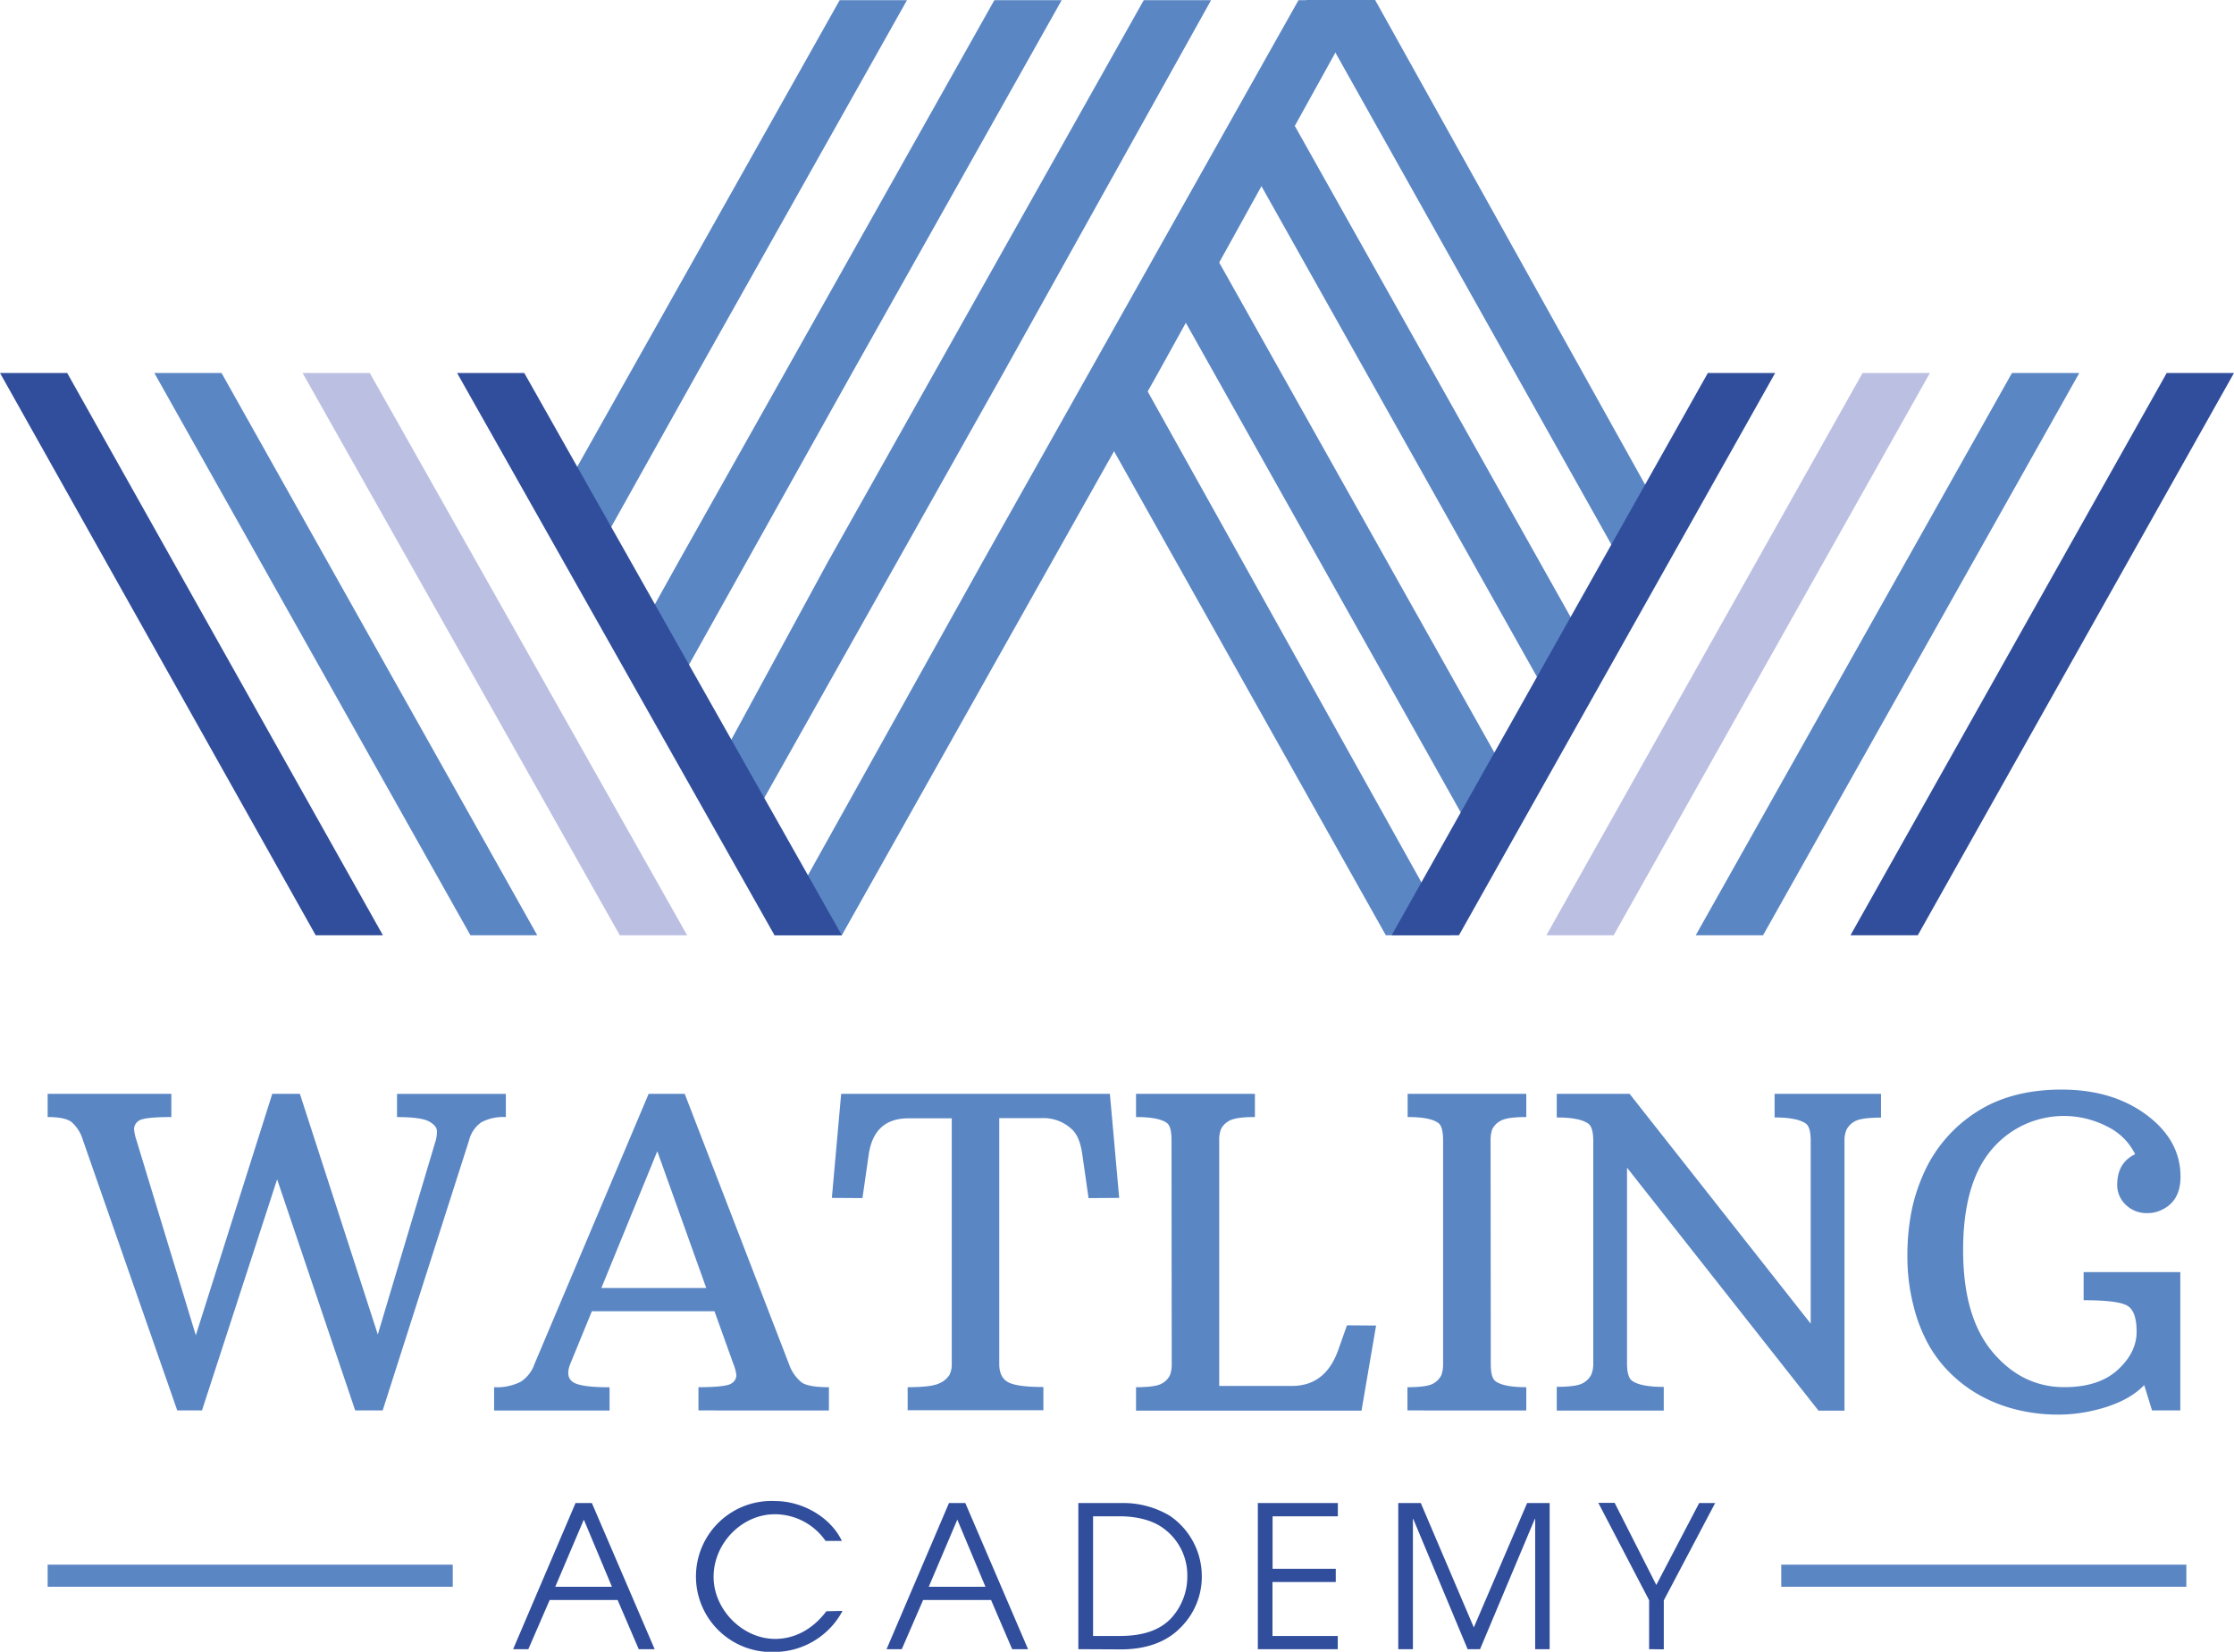 <svg xmlns="http://www.w3.org/2000/svg" id="Layer_1" data-name="Layer 1" viewBox="0 0 547.61 404.95"><polygon points="397.9 138.69 320.11 0 337.08 0 409.19 129.47 397.9 138.69" style="fill:#5a86c4"></polygon><polygon points="378.31 168.72 300.92 30.87 317.39 30.87 389.61 159.5 378.31 168.72" style="fill:#5a86c4"></polygon><polygon points="360.03 202.67 282.64 64.82 298.45 63.64 371.33 193.45 360.03 202.67" style="fill:#5a86c4"></polygon><polygon points="339.7 229.29 264.9 96.06 280.7 94.85 355.66 229.29 339.7 229.29" style="fill:#5a86c4"></polygon><polyline points="334.47 0 318.29 0.05 240.78 137.9 240.78 137.9 189.85 229.29 206.35 229.29 283.87 91.44" style="fill:#5a86c4"></polyline><path d="M280.36.05,202.85,137.9l-29.16,53.7a150.93,150.93,0,0,1,9.17,12L245.94,91.44,296.86.05Z" style="fill:#5a86c4"></path><path d="M243.74.05,166.23,137.9l-13,23.36c2.78,4.83,5.63,9.6,8.63,14.29l47-84.11L260.24.05Z" style="fill:#5a86c4"></path><path d="M142.51,142.28l28.41-50.84L222.32.05h-16.5L134.05,127.67C137,132.49,139.75,137.38,142.51,142.28Z" style="fill:#5a86c4"></path><polygon points="470.1 229.29 547.61 91.44 531.12 91.44 453.6 229.29 470.1 229.29" style="fill:#314e9c"></polygon><polygon points="432.17 229.29 509.69 91.44 493.19 91.44 415.67 229.29 432.17 229.29" style="fill:#5a86c4"></polygon><polygon points="395.55 229.29 473.07 91.44 456.57 91.44 379.06 229.29 395.55 229.29" style="fill:#bbbfe2"></polygon><polygon points="357.63 229.29 435.14 91.44 418.64 91.44 341.13 229.29 357.63 229.29" style="fill:#314e9c"></polygon><polygon points="77.38 229.29 0 91.44 16.47 91.44 93.86 229.29 77.38 229.29" style="fill:#314e9c"></polygon><polygon points="115.31 229.29 37.83 91.44 54.3 91.44 131.69 229.29 115.31 229.29" style="fill:#5a86c4"></polygon><polygon points="151.93 229.29 74.17 91.44 90.64 91.44 168.43 229.29 151.93 229.29" style="fill:#bbbfe2"></polygon><polygon points="189.85 229.29 112.04 91.44 128.51 91.44 206.35 229.29 189.85 229.29" style="fill:#314e9c"></polygon><path d="M156.57,404.32l-5.18-12.06H134.74l-5.23,12.06h-3.73l15.3-35.83h4l15.39,35.83Zm-13.46-31.76-7,16.46H150Z" style="fill:#314e9c"></path><path d="M206.53,394.93A19,19,0,0,1,190,405a18.52,18.52,0,1,1-.05-37c6.64,0,13.56,3.83,16.42,9.78h-4a15.16,15.16,0,0,0-12.45-6.54c-8,0-15,7.07-15,15.35,0,8,7.07,15.21,15.1,15.21,4.89,0,9.3-2.47,12.54-6.78Z" style="fill:#314e9c"></path><path d="M248.11,404.32l-5.18-12.06H226.28l-5.23,12.06h-3.73l15.3-35.83h4L252,404.32Zm-13.45-31.76-7,16.46h13.9Z" style="fill:#314e9c"></path><path d="M264.33,404.32V368.49h10.6a22.25,22.25,0,0,1,11.86,3.15,17.93,17.93,0,0,1,7.8,15A17.49,17.49,0,0,1,289.41,399c-3.49,3.63-8.57,5.37-14.62,5.37Zm10.17-3.24c5.95,0,9.92-1.55,12.54-4.31a15.07,15.07,0,0,0,4-10.36,14.21,14.21,0,0,0-5.72-11.62c-2.51-1.94-6.34-3.05-10.94-3.05h-6.44v29.34Z" style="fill:#314e9c"></path><path d="M308.33,404.32V368.49h19.61v3.25h-16v12.87h15.49v3.25H311.92v13.22h16v3.24Z" style="fill:#314e9c"></path><path d="M376.31,404.32V372.41h-.1L362.8,404.32h-3.05l-13.32-31.91h-.09v31.91h-3.59V368.49h5.52l13,30.5,13.07-30.5h5.52v35.83Z" style="fill:#314e9c"></path><path d="M404.24,404.32v-12l-12.45-23.87h4L406,388.58l10.51-20.09h3.92l-12.59,23.87v12Z" style="fill:#314e9c"></path><path d="M20.32,279.5a9.38,9.38,0,0,0-2.82-4.45q-1.62-1.19-5.82-1.19v-5.69H42v5.69q-6.83,0-8,.93a2.47,2.47,0,0,0-1.14,2,11.21,11.21,0,0,0,.57,2.69L48,327.37l18.74-59.2h6.77l19.1,59,14.23-47.66a8.35,8.35,0,0,0,.26-2.2c0-.84-.63-1.63-1.89-2.35s-3.89-1.09-7.89-1.09v-5.69H124v5.69a11.42,11.42,0,0,0-6,1.27A7.55,7.55,0,0,0,115,279.5L93.8,345.79H87.07L67.93,289.13,49.51,345.79H43.45Z" style="fill:#5a86c4"></path><path d="M121.12,340.09a12.8,12.8,0,0,0,6.49-1.32,8.31,8.31,0,0,0,3.39-4.32L159,268.17h8.84l25.57,66.28a10,10,0,0,0,3.1,4.48c1.14.78,3.36,1.16,6.68,1.16v5.7H171.21v-5.7q6.82,0,8.1-.93a2.36,2.36,0,0,0,1.19-2,9.81,9.81,0,0,0-.7-2.69l-4.66-13H145.08l-5.33,13c-.8,2.07-.55,3.53.72,4.38s4.26,1.26,8.95,1.26v5.7h-28.3Zm52-24.32-12-33.53-13.71,33.53Z" style="fill:#5a86c4"></path><path d="M222.49,340.09c3.9,0,6.48-.31,7.76-.95a5.43,5.43,0,0,0,2.48-2.05,5.6,5.6,0,0,0,.57-2.64V274.17H222.69q-8.53,0-9.77,9.06l-1.51,10.5-7.5-.05,2.28-25.51h65.87l2.28,25.51-7.51.05-1.5-10.5q-.57-4.2-2.22-6a10.07,10.07,0,0,0-7.56-3.11H244.94v60.28q0,3.27,2.15,4.45c1.43.8,4.32,1.19,8.67,1.19v5.7H222.49Z" style="fill:#5a86c4"></path><path d="M278.47,340.09c3.28,0,5.42-.31,6.42-.95a4.53,4.53,0,0,0,1.92-2.05,7.55,7.55,0,0,0,.41-2.64l-.05-54.95c0-2.24-.38-3.64-1.14-4.19-1.38-1-3.9-1.45-7.56-1.45v-5.69h29.14v5.69q-4.92,0-6.42,1a4.48,4.48,0,0,0-1.91,2,7.38,7.38,0,0,0-.42,2.64v60.28h17.85q8.28,0,11.39-9l2.07-5.85,7.14.05-3.57,20.86H278.47Z" style="fill:#5a86c4"></path><path d="M345,340.09c3.27,0,5.41-.31,6.41-.95a4.53,4.53,0,0,0,1.92-2.05,7.55,7.55,0,0,0,.41-2.64l0-54.95c0-2.24-.4-3.64-1.19-4.19-1.35-1-3.85-1.45-7.5-1.45v-5.69h29.08v5.69q-4.92,0-6.42,1a4.57,4.57,0,0,0-1.92,2,7.63,7.63,0,0,0-.41,2.64l.05,54.95c0,2.25.4,3.64,1.19,4.2q2,1.44,7.51,1.44v5.7H345Z" style="fill:#5a86c4"></path><path d="M381.6,340q5.07,0,6.57-1a4.78,4.78,0,0,0,1.94-2.1,7.09,7.09,0,0,0,.44-2.66V279.71c0-2.24-.41-3.66-1.24-4.24-1.38-1-3.95-1.51-7.71-1.51v-5.79h17.85l44.4,56.35V279.71c0-2.28-.4-3.69-1.19-4.24-1.38-1-3.93-1.51-7.66-1.51v-5.79h26.08V274q-5.07,0-6.57,1a4.72,4.72,0,0,0-1.94,2.09,7.15,7.15,0,0,0-.44,2.67v66.08h-6.37l-46.93-59.56v48c0,2.24.42,3.65,1.24,4.24q2.07,1.5,7.76,1.5v5.8H381.6Z" style="fill:#5a86c4"></path><path d="M473,330.13a38.71,38.71,0,0,1-4-10.19,48.09,48.09,0,0,1-1.45-11.8,57.27,57.27,0,0,1,.95-10.89,44,44,0,0,1,2.93-9.31,34.41,34.41,0,0,1,12.78-15.14q8.6-5.67,21.11-5.67t20.85,6.21q8.34,6.21,8.33,15.16,0,6.12-4.86,8.23a7.74,7.74,0,0,1-3.21.68,7.27,7.27,0,0,1-5.38-2.07,6.61,6.61,0,0,1-2.07-4.82q0-5.47,4.4-7.55a14.9,14.9,0,0,0-7-6.86,23.12,23.12,0,0,0-28.17,5.72q-7,8.24-7,24.66t7.24,25q7.24,8.6,17.59,8.59,8.44,0,13.07-4.24t4.63-9.34c0-3.4-.77-5.54-2.33-6.42s-5.1-1.31-10.66-1.31v-6.89h23.7v33.9h-6.93l-1.92-6.21q-4.44,4.65-13.76,6.52a37.81,37.81,0,0,1-7.76.72,41.92,41.92,0,0,1-8.82-1,36.41,36.41,0,0,1-8.57-3,33.31,33.31,0,0,1-7.58-5.18A31.65,31.65,0,0,1,473,330.13Z" style="fill:#5a86c4"></path><rect x="11.68" y="383.6" width="99.3" height="5.42" style="fill:#5a86c4"></rect><rect x="436.63" y="383.6" width="99.3" height="5.42" style="fill:#5a86c4"></rect></svg>